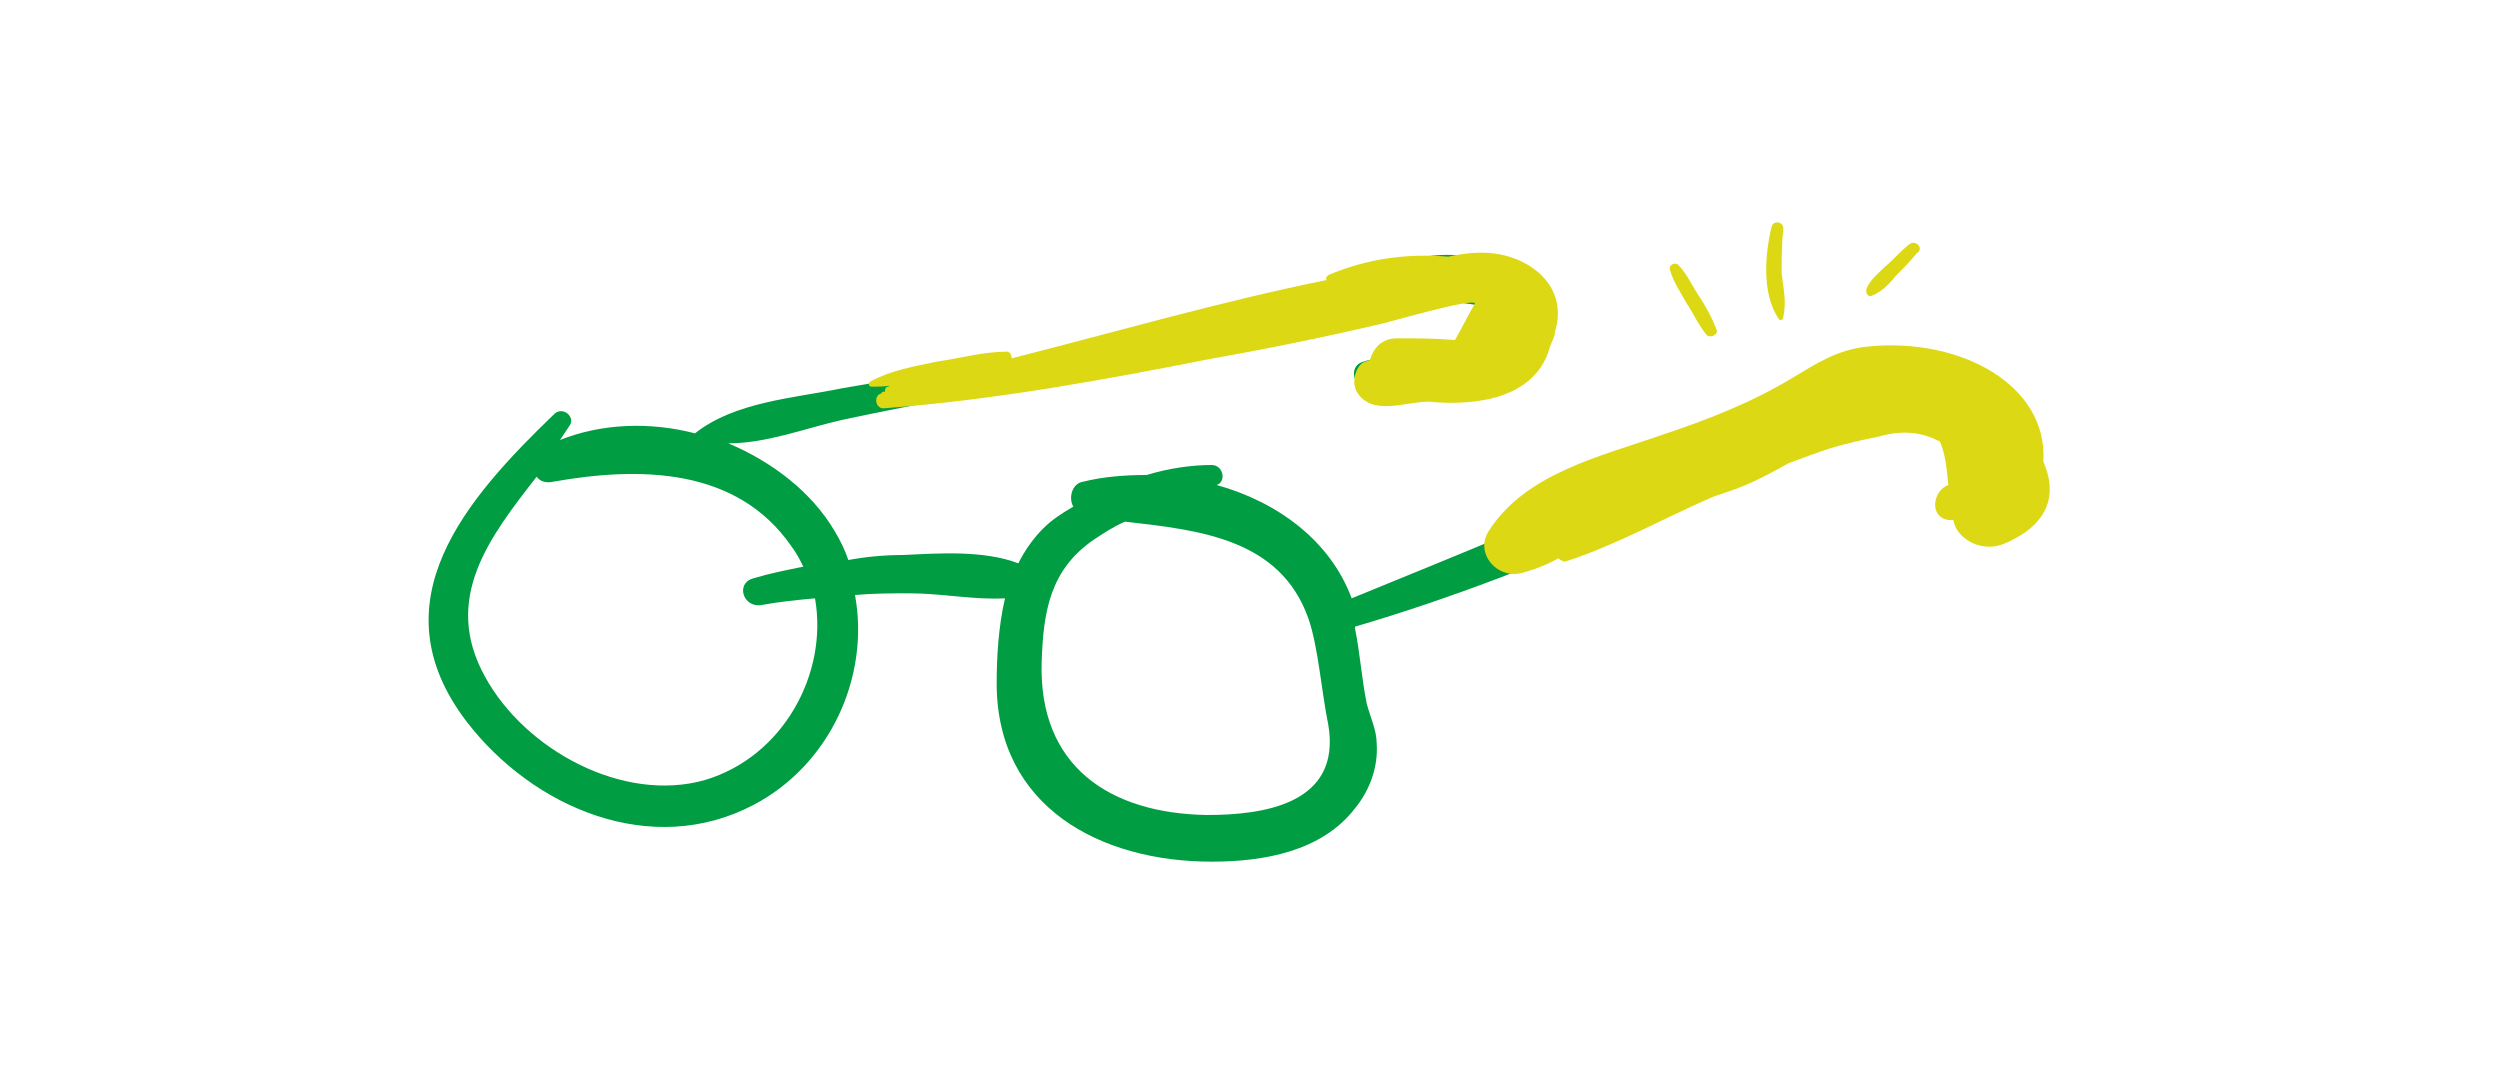 <?xml version="1.0" encoding="utf-8"?>
<!-- Generator: Adobe Illustrator 24.0.0, SVG Export Plug-In . SVG Version: 6.00 Build 0)  -->
<svg version="1.1" id="레이어_1" xmlns="http://www.w3.org/2000/svg" xmlns:xlink="http://www.w3.org/1999/xlink" x="0px"
	 y="0px" width="150px" height="65px" viewBox="0 0 150 65" enable-background="new 0 0 150 65" xml:space="preserve">
<path id="XMLID_1_" fill="#009D42" d="M122.3,26.9c-0.9-3.7-5.3-5-8.6-4.6c-5.1,0.6-9.9,3.8-14.5,5.9c-6,2.8-12,5.2-18.1,7.7
	c-1.3-3.5-4.5-5.8-8.1-6.8c0.6-0.2,0.4-1.2-0.3-1.2c-1.2,0-2.6,0.2-3.9,0.6c-1.3,0-2.6,0.1-3.8,0.4c-0.7,0.1-0.9,1-0.6,1.5
	c-0.7,0.4-1.3,0.8-1.8,1.3c-0.6,0.6-1.1,1.3-1.5,2.1c-2.1-0.8-4.8-0.6-6.9-0.5c-1.1,0-2.2,0.1-3.3,0.3c-0.2-0.6-0.5-1.2-0.8-1.7
	c-1.4-2.4-3.8-4.2-6.4-5.3c2.3,0,4.6-0.9,6.8-1.4c3.7-0.8,7.5-1.4,11.1-2.6c0.1,0,0.2-0.1,0.2-0.2c0,0,0,0,0,0
	c5.6-0.2,11.1-2,16.6-3.1c1.4-0.3,2.7-0.6,4.1-0.9c0.9-0.2,1.8-0.4,2.6-0.6c1.4,0.2,2.8,0.4,4.2,0.6c2.3,2.7-2.1,2.7-3,2.8
	c-1.6,0.1-2.9,0-4.5,0.5c-0.8,0.2-0.7,1.3,0,1.5c2.6,0.8,7.3,1.3,9.5-1c1.8-1.8,0.9-4.5-1-5.9c-3.3-2.4-8.5,0.1-11.8,1.2
	c-5.5,1.7-11.4,2.3-16.9,4.3c-0.1,0-0.2,0.1-0.2,0.2c0,0,0,0-0.1,0c-3.7,0-7.2,0.7-10.8,1.3c-2.9,0.6-6.4,0.8-8.8,2.7
	c-2.7-0.7-5.6-0.6-8.1,0.4c0.2-0.3,0.4-0.6,0.6-0.9c0.3-0.5-0.4-1.1-0.9-0.7C28,29.9,22.5,36.1,28,43.3c4,5.2,11.1,8.2,17.2,5
	c4.6-2.4,7-7.7,6.1-12.6c1.1-0.1,2.2-0.1,3.3-0.1c1.9,0,3.8,0.4,5.7,0.3c-0.4,1.7-0.5,3.6-0.5,5.1c0,7.4,6.2,10.7,12.9,10.7
	c3.1,0,6.6-0.6,8.6-3.2c0.9-1.1,1.4-2.5,1.3-3.9c0-0.8-0.4-1.6-0.6-2.4c-0.3-1.5-0.4-3-0.7-4.5c0,0,0-0.1,0-0.1
	c5.8-1.7,11.4-3.9,16.9-6.3c3-1.3,6-2.7,8.9-4.1c1.6-0.7,3.2-1.5,4.9-1.9c1-0.3,2.1-0.4,3.2-0.4 M42.3,46.8
	c-4.9,1.4-10.8-1.8-13.2-6.2c-2.6-4.7,0.3-8.4,3.1-12c0.2,0.3,0.6,0.4,1,0.3c5.1-0.9,11-0.9,14.3,3.9c0.3,0.4,0.5,0.8,0.7,1.2
	c-1,0.2-2,0.4-3,0.7c-1.1,0.3-0.6,1.8,0.5,1.6c1.1-0.2,2.1-0.3,3.2-0.4C49.7,40.4,47,45.4,42.3,46.8z M72.4,48.9
	c-5.8-0.1-10.1-2.9-9.9-9.2c0.1-3,0.5-5.5,3.1-7.3c0.6-0.4,1.2-0.8,1.9-1.1c4.4,0.5,9.3,1,11,5.8c0.6,1.7,0.8,4.5,1.2,6.4
	C80.5,48.3,75.7,48.9,72.4,48.9z"/>
<path fill="#DDD814" d="M122.6,27.7c0.3-4.6-5-7.5-10.6-6.9c-1.8,0.2-3,1-4.5,1.9c-2.5,1.5-5.1,2.5-7.8,3.4
	c-3.7,1.3-8.2,2.3-10.4,5.8c-0.8,1.3,0.5,2.8,1.9,2.5c0.8-0.2,1.6-0.5,2.3-0.9c0.1,0.1,0.3,0.2,0.4,0.2c3.1-1,5.9-2.6,8.9-3.9
	c0.6-0.2,1.2-0.4,1.7-0.6c1-0.4,1.9-0.9,2.8-1.4c0.8-0.3,1.6-0.6,2.5-0.9c1-0.3,1.9-0.5,2.9-0.7c1.4-0.4,2.6-0.3,3.7,0.3
	c0.3,0.7,0.4,1.5,0.5,2.6c-0.9,0.3-1.2,1.9,0,2.1c0.1,0,0.2,0,0.3,0c0.2,1.2,1.8,2,3.1,1.4C123.1,31.4,123.4,29.5,122.6,27.7z"/>
<path fill="#DDD814" d="M89.6,15.2c-0.9-0.1-1.8,0-2.7,0.2c-2.5-0.2-4.8,0.1-7.2,1.1c-0.1,0.1-0.2,0.2-0.1,0.3
	c-6.4,1.3-12.6,3.1-18.9,4.7c0-0.2-0.1-0.4-0.3-0.4c-1.4,0-2.8,0.4-4.2,0.6c-1.4,0.3-2.7,0.5-4,1.2c-0.1,0.1-0.1,0.3,0.1,0.3
	c0.4,0,0.9,0,1.3-0.1c-0.1,0-0.2,0-0.3,0.1c-0.2,0-0.2,0.2-0.2,0.3c-0.1,0-0.2,0-0.2,0.1c-0.5,0.1-0.4,0.9,0.1,0.9
	c6.7-0.5,13.2-1.7,19.8-3c3.4-0.6,6.8-1.3,10.2-2.1c0.8-0.2,5.3-1.5,5.5-1.2c-0.4,0.7-0.8,1.5-1.2,2.2c-1.2-0.1-2.3-0.1-3.5-0.1
	c-0.9,0-1.4,0.6-1.6,1.3c-0.1,0-0.2,0.1-0.3,0.1c-0.1,0-0.1,0.1-0.2,0.1c-0.4,0.4-0.6,1.1-0.3,1.7c0.9,1.5,2.9,0.6,4.3,0.6
	c3.1,0.3,6.5-0.3,7.3-3.3c0.1-0.3,0.3-0.6,0.3-0.9C94.1,17.3,92,15.5,89.6,15.2z"/>
<path fill="#DDD814" d="M101.9,17.7c-0.4-0.6-0.7-1.3-1.2-1.8c-0.2-0.2-0.6,0-0.5,0.3c0.2,0.7,0.6,1.3,1,2c0.4,0.6,0.7,1.3,1.2,1.9
	c0.2,0.2,0.7,0,0.6-0.3C102.7,19,102.3,18.3,101.9,17.7z"/>
<path fill="#DDD814" d="M106.9,16.4c0-0.9,0-1.8,0.1-2.7c0-0.4-0.6-0.5-0.7-0.1c-0.4,1.6-0.6,4,0.4,5.5c0.1,0.2,0.3,0.1,0.3-0.1
	C107.2,18.1,107,17.3,106.9,16.4z"/>
<path fill="#DDD814" d="M114.5,14.7c-0.5,0.4-0.9,0.9-1.4,1.3c-0.4,0.4-0.9,0.8-1.1,1.3c-0.1,0.3,0.1,0.6,0.4,0.4
	c0.5-0.2,1-0.7,1.3-1.1c0.4-0.4,0.9-0.9,1.3-1.4C115.5,14.9,114.9,14.3,114.5,14.7z"/>
</svg>

